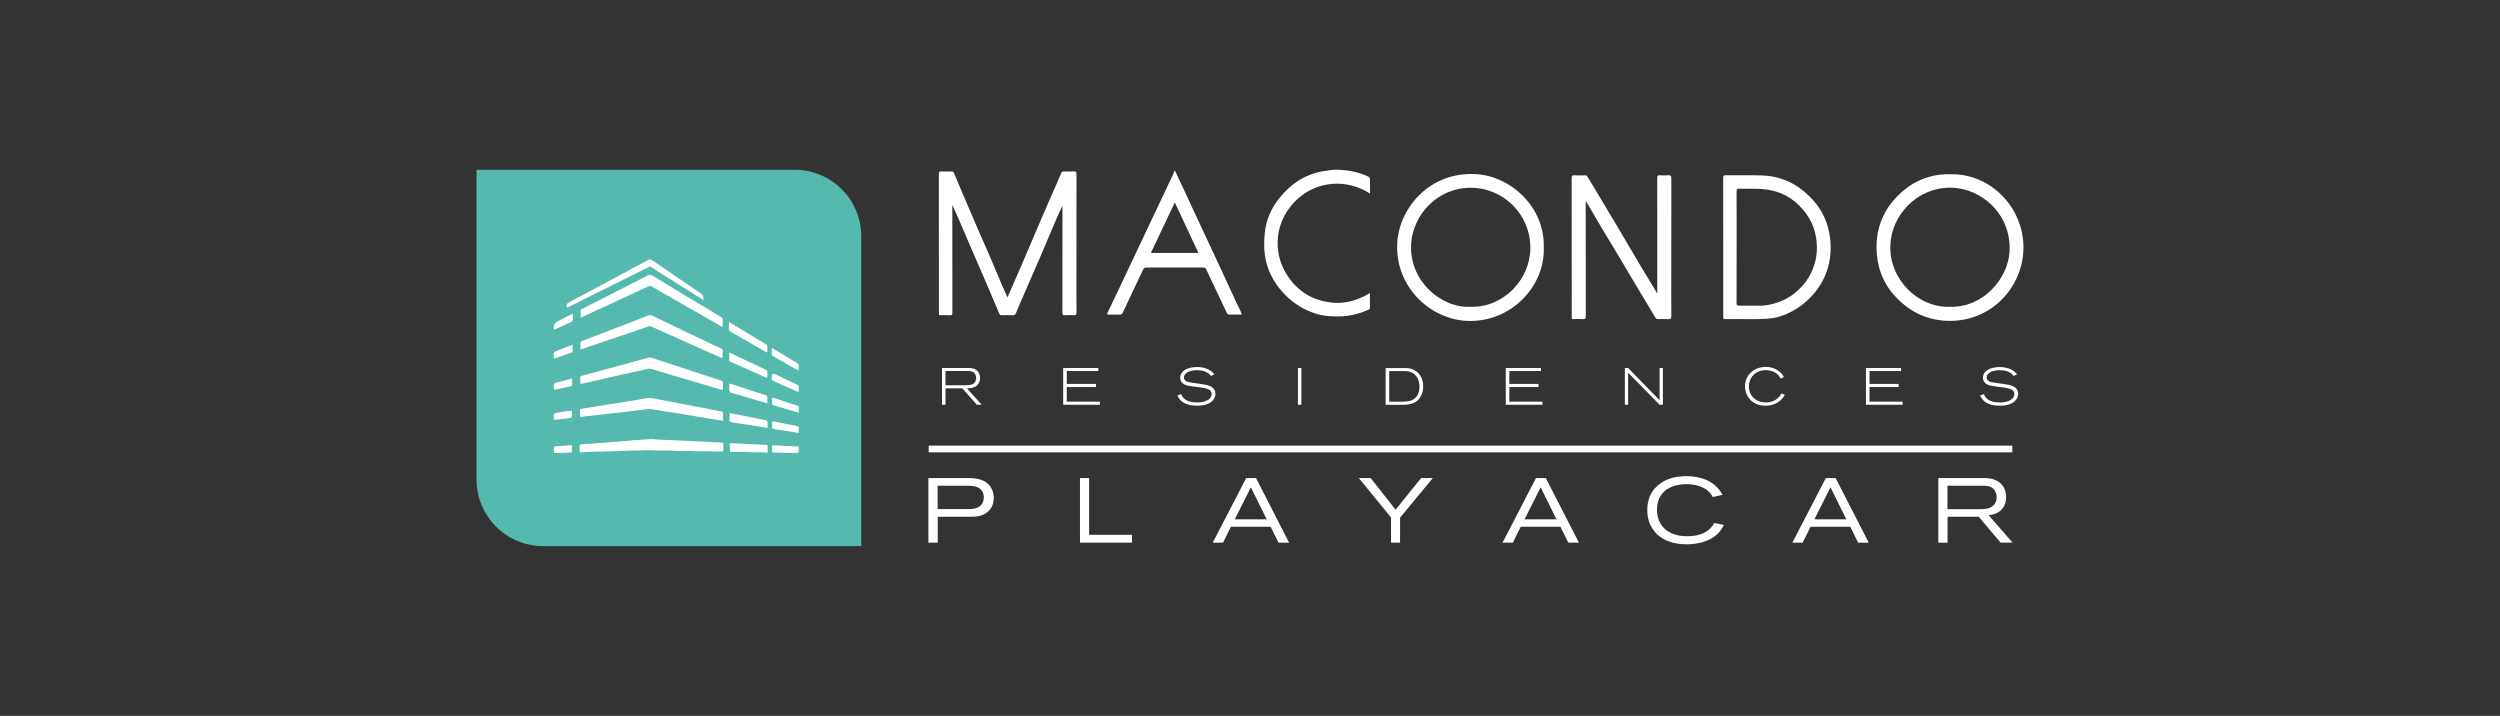 <svg xmlns="http://www.w3.org/2000/svg" id="Capa_2" data-name="Capa 2" viewBox="0 0 1080 309.26"><rect x="0" y="0" width="1080" height="309.26" fill="#333333" stroke="none"/><defs><style>      .cls-1 {        fill: #55baad;      }      .cls-1, .cls-2 {        stroke-width: 0px;      }      .cls-2 {        fill: #fff;      }    </style></defs><g id="Layer_1" data-name="Layer 1"><g><g><path class="cls-1" d="M372.08,235.93h-137.42c-15.91,0-28.8-12.89-28.8-28.78V73.34h137.41c15.91,0,28.8,12.89,28.8,28.78v133.82h0Z"></path><path class="cls-2" d="M250.88,137c0-.96.01-1.97,0-2.97,0-.32.22-.39.42-.49,2.4-1.23,4.8-2.44,7.2-3.66,4.13-2.1,8.25-4.2,12.38-6.31,2.59-1.32,5.18-2.64,7.76-3.95.12-.06.26-.08.36-.17,1.18-1.07,2.26-.82,3.54-.01,3.72,2.36,7.5,4.6,11.27,6.89,4.17,2.51,8.35,5.01,12.52,7.52,1.81,1.09,3.61,2.18,5.41,3.28.26.15.46.33.46.67-.01.99,0,1.97,0,2.96,0,.4-.13.52-.52.29-2.87-1.66-5.73-3.31-8.6-4.96-2.64-1.51-5.31-3.01-7.95-4.52-3.26-1.87-6.49-3.75-9.75-5.62-1.33-.77-2.69-1.51-4.01-2.28-.4-.24-.75-.22-1.17-.02-2.25,1.06-4.5,2.11-6.75,3.15-4.87,2.25-9.74,4.49-14.6,6.74-2.47,1.14-4.94,2.27-7.42,3.4-.13.06-.26.21-.52.07"></path><path class="cls-2" d="M312.17,152.81c0,.42-.03.84,0,1.25.06.61-.17.68-.68.45-1.23-.57-2.48-1.11-3.73-1.66-4.6-2.04-9.22-4.1-13.82-6.15-3.24-1.45-6.48-2.91-9.72-4.37-1.05-.47-2.11-.92-3.15-1.39-.24-.1-.44-.09-.68,0-3.88,1.33-7.76,2.65-11.64,3.96-5.27,1.78-10.53,3.56-15.8,5.34-.59.2-1.19.4-1.76.63-.33.13-.48.13-.47-.27.01-.78-.01-1.56.01-2.34.01-.43.2-.7.69-.89,7.65-3,15.31-5.97,22.99-8.89,1.88-.71,3.77-1.41,5.6-2.22.69-.31,1.21-.15,1.78.12,3.54,1.7,7.07,3.41,10.62,5.11,4.01,1.93,8,3.9,12.06,5.73,2.29,1.03,4.47,2.29,6.82,3.19.67.26,1.03.65.89,1.4-.06.33,0,.68,0,1.01"></path><path class="cls-2" d="M312.33,166.55v.47c0,1.54,0,1.57-1.48,1.14-2.76-.8-5.5-1.66-8.25-2.48-4.6-1.37-9.2-2.72-13.81-4.09-2.48-.73-4.96-1.45-7.42-2.24-.99-.31-1.87.09-2.75.29-5.79,1.24-11.56,2.57-17.34,3.87-3.33.75-6.66,1.51-9.99,2.29-.5.12-.61-.06-.59-.5.02-.78.02-1.56,0-2.34,0-.36.1-.48.5-.59,5.97-1.59,11.94-3.2,17.9-4.83,3.68-1,7.34-2.02,11.01-3.04.4-.11.8-.13,1.21,0,5.16,1.7,10.32,3.38,15.48,5.09,4.88,1.6,9.77,3.24,14.66,4.81.66.22.97.45.86,1.14-.06.33,0,.68,0,1.01"></path><path class="cls-2" d="M309.31,195.06c-3.55-.22-7.12-.03-10.66-.2-2.57-.13-5.15.06-7.71-.14-2.81-.22-5.62.01-8.43-.16-2.41-.15-4.81.02-7.21.08-1.69.03-3.39.01-5.08.1-3.52.2-7.04.22-10.56.35-1.72.07-3.45-.01-5.16.14-1.14.1-2.27.1-3.4.15-.54.02-.77-.11-.73-.68.05-.62.06-1.26,0-1.87-.08-.68.29-.85.86-.89,1.65-.11,3.31-.19,4.97-.32,2.81-.23,5.62-.45,8.43-.65,1.86-.13,3.73-.26,5.58-.45,2.3-.24,4.61-.38,6.91-.57,2.28-.19,4.58-.4,6.89-.07,1.07.15,2.16.1,3.24.14,1.7.05,3.38.16,5.08.22,3.24.13,6.49.34,9.73.47,1.95.08,3.91.17,5.85.33,1.37.12,2.74-.05,4.1.24.43.09.5.24.49.59-.01.89-.02,1.77,0,2.65.01.41-.13.54-.55.53-.88-.02-1.76,0-2.63,0"></path><path class="cls-2" d="M312.33,179.7c.06.48-.09,1.05.13,1.61.13.31.02.49-.45.4-2.81-.47-5.63-.89-8.45-1.35-3.02-.5-6.03-1.03-9.04-1.52-2.43-.4-4.86-.75-7.29-1.13-2.04-.32-4.07-.68-6.12-.97-1.07-.15-2.12.17-3.18.25-1.14.09-2.29.27-3.43.41-1.7.2-3.38.41-5.07.61-1.54.17-3.08.31-4.62.49-2.08.24-4.16.52-6.24.76-1.59.18-3.19.32-4.78.49-.84.09-1.67.2-2.5.31-.52.06-.79-.06-.74-.66.06-.67.03-1.35,0-2.03-.03-.49.17-.68.66-.76,3.46-.56,6.91-1.14,10.37-1.7,2.76-.44,5.54-.83,8.3-1.28,3.04-.5,6.09-.97,9.12-1.56,1.74-.34,3.36.06,5.02.37,3.44.65,6.87,1.32,10.3,1.98,2.77.53,5.55,1.05,8.32,1.58,2.85.55,5.68,1.14,8.53,1.69,1.17.23,1.18.21,1.18,1.35v.63h0Z"></path><path class="cls-2" d="M303.89,129.61c-2.62-1.65-5.23-3.29-7.85-4.94-4.95-3.13-9.91-6.25-14.87-9.36-.17-.1-.33-.27-.63-.12-2.27,1.15-4.56,2.24-6.81,3.41-2.88,1.51-5.85,2.84-8.72,4.35-2.6,1.36-5.26,2.6-7.88,3.91-3.81,1.92-7.63,3.83-11.44,5.74-.87.44-.87.42-.87-.54,0-.66.26-1.07.87-1.4,3.17-1.66,6.33-3.34,9.48-5.03,4.53-2.42,9.08-4.85,13.6-7.28,3.82-2.05,7.64-4.1,11.46-6.16.45-.24.79-.24,1.21.05,5.39,3.68,10.79,7.35,16.19,11.02,1.59,1.08,3.15,2.22,4.77,3.24.89.56,1.35,1.29,1.46,2.27.03.25.06.5.03.82"></path><path class="cls-2" d="M314.88,139.05c4.03,2.45,7.9,4.8,11.77,7.15,1.44.88,2.88,1.77,4.36,2.61.39.22.5.45.48.84-.03.7-.01,1.41,0,2.11,0,.45-.06.63-.59.33-4.94-2.87-9.86-5.76-14.86-8.52-.97-.54-1.26-1.07-1.17-2.05.07-.77.01-1.55.01-2.48"></path><path class="cls-2" d="M315.04,152.26c1.88.89,3.67,1.75,5.46,2.6,3.45,1.64,6.9,3.28,10.36,4.89.47.22.66.49.63,1-.04.8-.01,1.61-.01,2.5-.95-.13-1.7-.66-2.5-1-4.52-1.99-9.01-4.03-13.52-6.03-.27-.12-.43-.19-.43-.52.02-1.11,0-2.22,0-3.45"></path><path class="cls-2" d="M331.49,174.26c-1.69-.5-3.31-.98-4.93-1.45-3.48-1.03-6.94-2.09-10.44-3.05-1-.27-.98-.98-1.06-1.67-.06-.57,0-1.14-.02-1.72-.03-.58.07-.8.76-.55,2.11.75,4.26,1.42,6.39,2.12,2.8.92,5.59,1.87,8.42,2.73.72.22.96.54.89,1.25-.06.75-.01,1.51-.01,2.34"></path><path class="cls-2" d="M331.64,184.87c-2.6-.42-5.09-.82-7.59-1.21-2.71-.43-5.42-.87-8.13-1.28-.56-.08-.78-.32-.74-.91.06-.8.03-1.61,0-2.42,0-.43.08-.61.59-.5,4.91.98,9.82,1.95,14.74,2.91.74.14,1.12.58,1.12,1.32v2.09"></path><path class="cls-2" d="M331.64,193.92c0,.36-.03.73,0,1.1.05.5-.24.59-.63.52-1.85-.32-3.7-.08-5.56-.15-3.15-.1-6.31-.24-9.47-.15-.47.01-.66-.09-.65-.6.01-.8.08-1.6-.13-2.39-.13-.49,0-.8.68-.78,2.64.06,5.28.29,7.92.36,1.87.06,3.74.22,5.61.28.63.02,1.26.11,1.88.15.43.03.31.33.33.57.01.36,0,.73,0,1.1"></path><path class="cls-2" d="M333.4,150.26c1.72,1.03,3.27,1.95,4.82,2.89,1.98,1.19,3.94,2.43,5.95,3.58.63.36.99.75.89,1.5-.07.58-.01,1.18-.01,1.93-1.32-.75-2.51-1.41-3.7-2.09-2.42-1.38-4.83-2.78-7.26-4.13-.5-.28-.75-.57-.7-1.15.05-.77.01-1.56.01-2.53"></path><path class="cls-2" d="M333.4,162.73c0-1.2.54-1.53,1.63-1,3.13,1.51,6.26,3.03,9.41,4.51.47.22.68.47.62.99-.05.52-.03,1.04,0,1.56.02.52-.16.56-.61.36-2.17-.97-4.35-1.91-6.52-2.87-1.19-.52-2.37-1.09-3.58-1.59-.67-.27-1.13-.61-.96-1.41.03-.17,0-.36,0-.54"></path><path class="cls-2" d="M345.05,178.32c-1.92-.57-3.76-1.13-5.61-1.68-1.74-.52-3.49-1.06-5.25-1.54-.51-.14-.68-.36-.65-.86.03-.62.03-1.25,0-1.87-.02-.55.15-.68.7-.49,2.32.8,4.65,1.56,6.97,2.32,1.09.36,2.18.7,3.28,1.05.39.12.61.28.57.75-.06.73-.01,1.45-.01,2.32"></path><path class="cls-2" d="M345.05,187.02c-3.59-.55-7.12-1.11-10.65-1.65-.63-.1-.96-.34-.86-1.04.07-.51.06-1.04,0-1.56-.08-.66.26-.76.79-.66,1.33.25,2.66.52,3.99.77,2.09.41,4.19.84,6.29,1.22.34.06.45.16.44.47-.01.8,0,1.6,0,2.43"></path><path class="cls-2" d="M341.83,195.68c-2.57.05-5.13-.29-7.7-.15-.45.02-.61-.13-.59-.57.03-.7.02-1.4,0-2.11,0-.33.12-.45.46-.45,1.93,0,3.84.11,5.76.3.24.02.48.03.71.01,1.38-.1,2.74.23,4.12.16.36-.02.43.15.45.46.18,2.35.19,2.35-2.19,2.35h-1.04"></path><path class="cls-2" d="M247.46,135.53c.18,1.06-.03,2.03-.09,3-.02.29-.24.34-.4.42-2.39,1.12-4.8,2.22-7.19,3.35-.46.22-.57.08-.56-.35v-.08c-.06-1.47.6-2.55,1.97-3.22,2.06-1.01,4.06-2.16,6.26-3.13"></path><path class="cls-2" d="M247.37,148.93c0,1.05-.01,1.99,0,2.92,0,.31-.15.37-.4.45-2.4.81-4.79,1.63-7.19,2.46-.47.16-.57.08-.58-.4-.05-2.2-.08-2.22,1.95-3.04,2-.81,4.03-1.56,6.19-2.39"></path><path class="cls-2" d="M247.2,165.13c0,1.63,0,1.62-1.62,1.96-1.81.38-3.61.79-5.42,1.19-.82.19-.93.11-.94-.68-.01-2.07,0-2.04,2.04-2.55,1.77-.43,3.54-.9,5.28-1.43.6-.18.7-.03.66.48-.02.33,0,.68,0,1.01"></path><path class="cls-2" d="M247.04,178.9c0,1.6,0,1.59-1.76,1.8-1.58.19-3.16.41-4.74.61-.24.03-.48-.02-.71.01-.51.07-.61-.16-.61-.62-.03-2.2-.04-2.18,2.2-2.51,1.63-.24,3.25-.52,4.88-.76.45-.07.95-.14.76.61-.06.27,0,.57,0,.86"></path><path class="cls-2" d="M245.16,195.53c-1.74.14-3.49.17-5.23.17-.56,0-.79-.15-.7-.7,0-.05,0-.1,0-.15,0-2.02,0-2.01,2.06-2.13,1.81-.1,3.62-.23,5.43-.4.29-.03.32.06.32.26,0,.86,0,1.72,0,2.57,0,.33-.18.38-.45.38-.48,0-.96,0-1.44,0"></path></g><g><g><path class="cls-2" d="M426.39,221.34c-2.41,1.86-5.02,1.9-7.9,1.9h-13.39v11.18h-4.03v-27.9h17.07c.71,0,1.42.04,2.13.08,1.23.12,5.25.28,7.63,3.68.95,1.38,1.42,3.08,1.42,4.78,0,1.11-.2,4.23-2.92,6.29ZM424.02,211.82c-1.58-1.97-4.27-1.97-6.52-1.97h-12.45v10.07h12.88c2.18,0,4.54-.08,6.05-1.94.43-.52,1.03-1.5,1.03-3.16,0-.52-.04-1.82-.99-3h0Z"></path><path class="cls-2" d="M466.55,234.42v-27.9h3.95v24.5h18.53v3.4h-22.48,0Z"></path><path class="cls-2" d="M552.31,234.42l-3.4-6.88h-17.15l-3.4,6.88h-4.46l14.46-27.9h4.23l14.3,27.9h-4.58ZM540.38,210.51l-6.96,13.83h13.79l-6.84-13.83Z"></path><path class="cls-2" d="M604.83,223.63v10.79h-3.91v-10.87l-13.91-17.03h5.1l10.79,13.67,11.02-13.67h5.06l-14.15,17.11h0Z"></path><path class="cls-2" d="M677.51,234.42l-3.4-6.88h-17.15l-3.4,6.88h-4.46l14.46-27.9h4.23l14.3,27.9h-4.58,0ZM665.57,210.51l-6.96,13.83h13.79l-6.84-13.83h0Z"></path><path class="cls-2" d="M742.78,229.79c-4.54,5.34-12.61,5.34-14.22,5.34-5.53,0-8.77-1.54-10.75-2.8-.71-.47-1.26-.91-1.9-1.47-.4-.4-1.26-1.26-2.06-2.53-.99-1.5-2.21-3.91-2.21-8.06,0-1.35.08-5.02,2.45-8.29.4-.59.91-1.23,2.02-2.21.99-.83,2.13-1.62,3.24-2.18,3.59-1.82,8.06-1.9,9.12-1.9,1.3,0,6.48.12,10.51,2.57.55.36,1.7,1.11,2.88,2.33,1.26,1.35,1.94,2.57,2.29,3.2l-4.23.91c-.24-.43-.47-.83-.75-1.23-.63-.87-1.58-1.74-2.49-2.29-1.3-.83-4.11-2.02-8.06-2.02-1.11,0-5.41.04-8.65,2.33-.31.2-.91.67-1.58,1.42-1.07,1.14-2.57,3.36-2.57,7.31,0,1.14.12,4.3,2.21,7.03,2.49,3.24,6.6,3.99,7.79,4.19,1.35.2,2.76.2,3.2.2,1.26,0,6.68.04,10-3.59.67-.71,1.07-1.3,1.54-2.13l4.19.87c-.91,1.62-1.42,2.33-1.97,3h.01Z"></path><path class="cls-2" d="M802.71,234.42l-3.4-6.88h-17.15l-3.4,6.88h-4.46l14.46-27.9h4.23l14.3,27.9h-4.58,0ZM790.78,210.51l-6.96,13.83h13.79l-6.84-13.83h0Z"></path><path class="cls-2" d="M864.26,234.42l-9.45-11.18h-13.47v11.18h-3.99v-27.9h19c2.37,0,3.24.12,4.42.43,3.75.99,5.89,3.91,5.89,7.74,0,1.5-.31,5.41-4.51,7.15-.71.28-1.47.52-3.04.75l10.31,11.81h-5.18,0ZM861.85,212.13c-1.19-2.09-3.04-2.29-5.22-2.29h-15.33v10.12h13.79c2.25,0,4.9-.08,6.44-2.06.4-.47,1.03-1.42,1.03-3.04,0-.52-.04-1.58-.71-2.73h0Z"></path></g><path class="cls-2" d="M411.41,88.68v18.84c0,9.18-.01,18.36.02,27.54,0,.87-.15,1.2-1.1,1.13-1.32-.1-2.66-.05-3.98-.01-.56.01-.84-.12-.75-.73.03-.16,0-.32,0-.48,0-19.89,0-39.78-.02-59.66,0-.96.15-1.34,1.21-1.26,1.4.1,2.82.06,4.22.01.61-.02.89.19,1.12.74,1.37,3.29,2.77,6.56,4.17,9.84,1.91,4.49,3.82,8.98,5.76,13.46,1.65,3.8,3.36,7.58,5,11.39,2.14,4.98,4.23,9.98,6.36,14.96.57,1.32,1.17,2.62,1.81,4.01,1.57-3.59,3.13-7.12,4.67-10.67,1.43-3.3,2.85-6.61,4.26-9.93,1.97-4.59,3.92-9.18,5.89-13.77,1.36-3.17,2.73-6.33,4.12-9.49,1.43-3.26,2.93-6.5,4.28-9.8.27-.67.57-.73,1.11-.73,1.41,0,2.83.1,4.22-.03,1.15-.1,1.26.36,1.26,1.34-.03,13.53-.02,27.05-.02,40.58,0,6.32-.03,12.64.03,18.96.01,1.12-.33,1.34-1.33,1.26-1.16-.08-2.34-.12-3.5,0-1.14.13-1.26-.34-1.26-1.33.03-14.78.02-29.55.02-44.33v-1.68c-.89,1.94-1.68,3.56-2.4,5.23-1.43,3.3-2.82,6.62-4.23,9.93-1.9,4.45-3.73,8.94-5.72,13.34-1.44,3.18-2.76,6.4-4.17,9.59-1.23,2.76-2.47,5.51-3.54,8.34-.22.59-.56.94-1.33.91-1.6-.08-3.22-.06-4.83,0-.57.02-.87-.19-1.07-.66-1.86-4.39-3.7-8.78-5.57-13.15-1.35-3.17-2.73-6.33-4.11-9.49-1.97-4.51-3.96-9-5.83-13.55-1.34-3.26-2.84-6.45-4.26-9.68-.14-.31-.24-.63-.37-.94-.05,0-.1-.01-.15-.02h.02Z"></path><path class="cls-2" d="M715.94,126.82v-9.01c0-13.61.01-27.21-.02-40.83,0-.96.15-1.36,1.21-1.26,1.16.11,2.34.09,3.5,0,1.05-.08,1.39.18,1.39,1.33-.05,13.81-.03,27.62-.03,41.43,0,6.04-.03,12.08.03,18.12.01,1.12-.33,1.32-1.33,1.26-1.49-.08-2.98-.04-4.46-.01-.54,0-.8-.17-1.1-.66-2.32-3.91-4.7-7.78-7.03-11.68-2.87-4.8-5.69-9.63-8.57-14.43-2.53-4.23-5.12-8.43-7.65-12.68-2.16-3.63-4.28-7.3-6.41-10.96-.06-.1-.15-.19-.44-.56v1.51c0,16.07-.01,32.13.03,48.19,0,1.09-.29,1.35-1.31,1.28-1.32-.1-2.66-.06-3.98,0-.66.03-.86-.22-.77-.82.02-.16,0-.32,0-.48,0-19.85,0-39.7-.03-59.54,0-1.07.26-1.36,1.3-1.29,1.48.1,2.98.04,4.46.01.53,0,.81.14,1.11.64,4.11,6.91,8.28,13.79,12.4,20.7,3.68,6.17,7.28,12.38,10.95,18.56,2.18,3.67,4.41,7.3,6.75,11.17h0Z"></path><path class="cls-2" d="M591.81,83.59c-10.37-6.64-23.31-5.34-31.85,2.9-9.08,8.76-10.28,21.63-4.51,31.42,3.66,6.22,9.05,10.48,16.21,12.19,7.14,1.71,13.8.43,20.15-3.53v6.44c0,.43-.22.61-.59.77-2.9,1.25-5.86,2.22-9.02,2.64-2.68.36-5.37.33-8.02.15-4.44-.29-8.57-1.79-12.42-4.03-2.4-1.39-4.53-3.13-6.48-5.08-4.01-4.03-6.91-8.76-8.28-14.32-1-4.08-1.03-8.23-.62-12.4.54-5.65,2.72-10.66,6.19-15.01,4.82-6.05,10.89-10.31,18.7-11.7,2.38-.43,4.76-.81,7.18-.69,4.31.22,8.51,1.02,12.47,2.87.65.3.95.66.93,1.43-.06,1.92-.02,3.84-.02,5.93h0Z"></path><path class="cls-2" d="M637.62,75.22c-20.25-1.16-33.41,15-34.02,30.06-.78,19.26,14.74,32.68,30.14,33.34,18.99.82,33.76-14.93,33.17-31.7.49-17.59-14.33-30.85-29.3-31.7h0ZM635.3,132.53c-13.02.66-26.92-11.6-25.65-27.66.98-12.39,11.51-23.79,25.7-23.76,14.16.03,25.9,11.54,25.76,26.22-.13,13.49-11.67,25.61-25.81,25.21h0Z"></path><path class="cls-2" d="M842.53,75.27c-8.74-.17-16.09,2.92-22.21,8.82-6.4,6.17-9.68,13.83-9.66,22.7.02,7.86,2.43,14.98,7.79,20.92,5.95,6.59,13.27,10.39,22.2,10.86,19.44,1,33.3-14.6,33.48-31.27.19-17.82-14.39-32.47-31.61-32.02h0ZM842.45,132.53c-13.83.57-26.43-11.92-25.82-26.66.54-13.01,11.44-24.75,25.79-24.79,13.6-.03,26.52,11.58,25.71,27.43-.61,12.09-11.69,24.51-25.68,24.01h0Z"></path><path class="cls-2" d="M790.12,100.02c-1.07-5.13-3.34-9.62-6.81-13.48-2.48-2.76-5.27-5.18-8.57-7.03-4.16-2.32-8.59-3.53-13.25-3.71-5.3-.21-10.62-.01-15.93-.08-1-.01-1.14.33-1.14,1.21.03,9.94.02,19.88.02,29.82s0,20.04,0,30.06c0,.67-.01,1.08.91,1.06,6.33-.19,12.68.29,19-.27,2.62-.23,5.13-.95,7.51-2,5.13-2.25,9.39-5.62,12.81-10.08,3.7-4.81,5.69-10.26,6.1-16.26.21-3.08,0-6.16-.65-9.24h-.01ZM782.09,118.49c-1.88,3.6-4.56,6.56-7.87,8.96-3.14,2.28-6.68,3.62-10.46,4.29-.95.17-1.95.32-2.95.31-3.14-.03-6.28-.04-9.42,0-.9.01-1.2-.16-1.2-1.15.05-8.05.03-16.1.03-24.15s.03-15.94-.03-23.91c0-1.16.36-1.36,1.39-1.33,2.33.08,4.67,0,7,.03,6.28.04,12.12,1.58,16.97,5.71,4.76,4.05,8,9.06,9,15.42.88,5.58.13,10.85-2.47,15.82h0Z"></path><path class="cls-2" d="M534.34,131.22c-2.7-5.97-5.47-11.91-8.23-17.85-2.14-4.6-4.33-9.19-6.47-13.8-2.92-6.26-5.82-12.52-8.73-18.77-1.09-2.34-2.2-4.67-3.4-7.24-.34.82-.57,1.41-.84,1.99-2.81,5.96-5.64,11.92-8.46,17.89-2.02,4.28-4.05,8.56-6.07,12.84-2.82,5.96-5.64,11.92-8.46,17.89-1.71,3.61-3.4,7.23-5.16,10.83-.37.77-.23.96.59.93,1.49-.04,2.98-.06,4.46,0,.81.04,1.18-.27,1.51-.98,2.87-6.11,5.8-12.2,8.65-18.32.36-.77.73-1.05,1.57-1.04,8.17.03,16.34.03,24.51,0,.68,0,1,.19,1.3.84,2.93,6.26,5.92,12.49,8.87,18.73.24.52.48.77,1.11.76,1.77-.05,3.54-.02,5.36-.02-.47-1.7-1.41-3.15-2.11-4.7h0ZM497.17,109.26c3.4-7.15,6.79-14.31,10.35-21.79,3.49,7.45,6.82,14.57,10.2,21.79h-20.55Z"></path><rect class="cls-2" x="401.19" y="192.51" width="468.13" height="2.9"></rect></g><g><path class="cls-2" d="M421.99,174.85l-6.27-7.08h-7.26v7.08h-1.53v-15.87h10.97c.38,0,.77,0,1.14.02.65.02,2.52.11,3.64,1.82.65.99.7,2.09.7,2.52,0,.63-.11,2.3-1.62,3.42-1.19.88-2.63.94-4.03,1.01l6.38,7.08h-2.13ZM420.5,160.8c-.79-.52-1.66-.52-2.56-.52h-9.49v6.14h8.52c.36,0,.7,0,1.05-.02,1.33-.07,2.65-.29,3.33-1.62.11-.22.36-.81.36-1.53,0-.38-.11-1.71-1.21-2.45h0Z"></path><path class="cls-2" d="M459.3,174.85v-15.87h15.19v1.3h-13.65v5.57h12.61v1.35h-12.61v6.32h14.3v1.33h-15.85Z"></path><path class="cls-2" d="M524.32,172.49c-.99,1.44-3.13,2.76-7.01,2.76-.45,0-.9-.02-1.37-.04-.68-.04-4-.2-5.98-2.32-.61-.63-.94-1.28-1.35-2.02l1.66-.63c.2.52.65,1.62,1.89,2.45.92.61,2.52,1.17,5.04,1.17.61,0,2.79,0,4.54-1.03.97-.59,1.69-1.44,1.69-2.61,0-.92-.47-1.44-.74-1.66-1.01-.83-3.71-1.12-4.88-1.28-.97-.13-1.93-.24-2.87-.38-1.01-.16-2.27-.31-3.2-.79-.54-.27-1.89-1.1-1.89-2.94,0-1.53.99-2.81,2.27-3.53,1.42-.79,3.44-1.08,5.04-1.08.97,0,3.98.07,6.36,2.02.57.47.9.88,1.08,1.1l-1.44.77c-.13-.18-.31-.4-.47-.59-1.46-1.49-3.64-1.93-5.64-1.93-.45,0-2.54,0-4.12.92-.45.27-.9.65-1.17,1.12-.09.16-.29.59-.29,1.12,0,1.12.92,1.55,1.23,1.71.68.31,1.44.43,2.94.63,3.46.5,5.66.72,7.06,1.33,1.42.61,2.36,1.8,2.36,3.37,0,.45-.09,1.4-.74,2.36h0Z"></path><path class="cls-2" d="M560.7,174.85v-15.87h1.51v15.87h-1.51Z"></path><path class="cls-2" d="M614.5,169.44c-.54,2-1.82,3.73-3.73,4.61-1.62.74-3.29.81-4.99.81h-7.19v-15.87h7.94c.47,0,.94,0,1.42.04,1.58.11,2.92.57,4.18,1.6,2.56,2.11,2.7,5.35,2.7,6.34,0,.38-.02,1.4-.31,2.47h0ZM609.41,160.74c-1.03-.38-1.82-.45-2.9-.45h-6.36v13.24h5.06c2.13,0,4.54-.04,6.2-1.62.85-.81,1.8-2.25,1.8-4.86s-1.12-5.33-3.8-6.32h0Z"></path><path class="cls-2" d="M650.49,174.85v-15.87h15.2v1.3h-13.65v5.57h12.61v1.35h-12.61v6.32h14.3v1.33h-15.86Z"></path><path class="cls-2" d="M716.95,174.85l-13.6-13.85v13.85h-1.42v-15.87h1.42l13.6,13.92v-13.92h1.42v15.87h-1.42Z"></path><path class="cls-2" d="M768.56,173.46c-1.01.74-2.79,1.8-5.8,1.8s-4.56-.9-5.55-1.62c-2.16-1.6-3.37-4.07-3.37-6.79,0-.99.13-3.15,1.84-5.19,2.43-2.92,5.85-3.17,7.1-3.17.99,0,3.91.18,6.2,2.27.72.65,1.14,1.28,1.66,2.09l-1.35.74c-.13-.22-.59-1.03-1.23-1.69-1.84-1.89-4.45-2-5.24-2-.88,0-3.46.16-5.39,2.13-1.75,1.8-1.91,4.1-1.91,4.93,0,.88.16,3.06,1.98,4.86,1.93,1.93,4.47,2.04,5.35,2.04,1.08,0,3.73-.16,5.8-2.5.33-.38.54-.63,1.03-1.44l1.37.65c-.38.65-1.01,1.78-2.5,2.87h0Z"></path><path class="cls-2" d="M806.08,174.85v-15.87h15.2v1.3h-13.65v5.57h12.61v1.35h-12.61v6.32h14.3v1.33h-15.86Z"></path><path class="cls-2" d="M871.1,172.49c-.99,1.44-3.13,2.76-7.01,2.76-.45,0-.9-.02-1.37-.04-.68-.04-4-.2-5.98-2.32-.61-.63-.94-1.28-1.35-2.02l1.66-.63c.2.52.65,1.62,1.89,2.45.92.61,2.52,1.17,5.04,1.17.61,0,2.79,0,4.54-1.03.97-.59,1.69-1.44,1.69-2.61,0-.92-.47-1.44-.74-1.66-1.01-.83-3.71-1.12-4.88-1.28-.97-.13-1.93-.24-2.87-.38-1.01-.16-2.27-.31-3.2-.79-.54-.27-1.89-1.1-1.89-2.94,0-1.53.99-2.81,2.27-3.53,1.42-.79,3.44-1.08,5.04-1.08.97,0,3.98.07,6.36,2.02.57.47.9.88,1.08,1.1l-1.44.77c-.13-.18-.31-.4-.47-.59-1.46-1.49-3.64-1.93-5.64-1.93-.45,0-2.54,0-4.12.92-.45.27-.9.65-1.17,1.12-.09.16-.29.59-.29,1.12,0,1.12.92,1.55,1.23,1.71.68.31,1.44.43,2.94.63,3.46.5,5.66.72,7.06,1.33,1.42.61,2.36,1.8,2.36,3.37,0,.45-.09,1.4-.74,2.36h0Z"></path></g></g></g></svg>